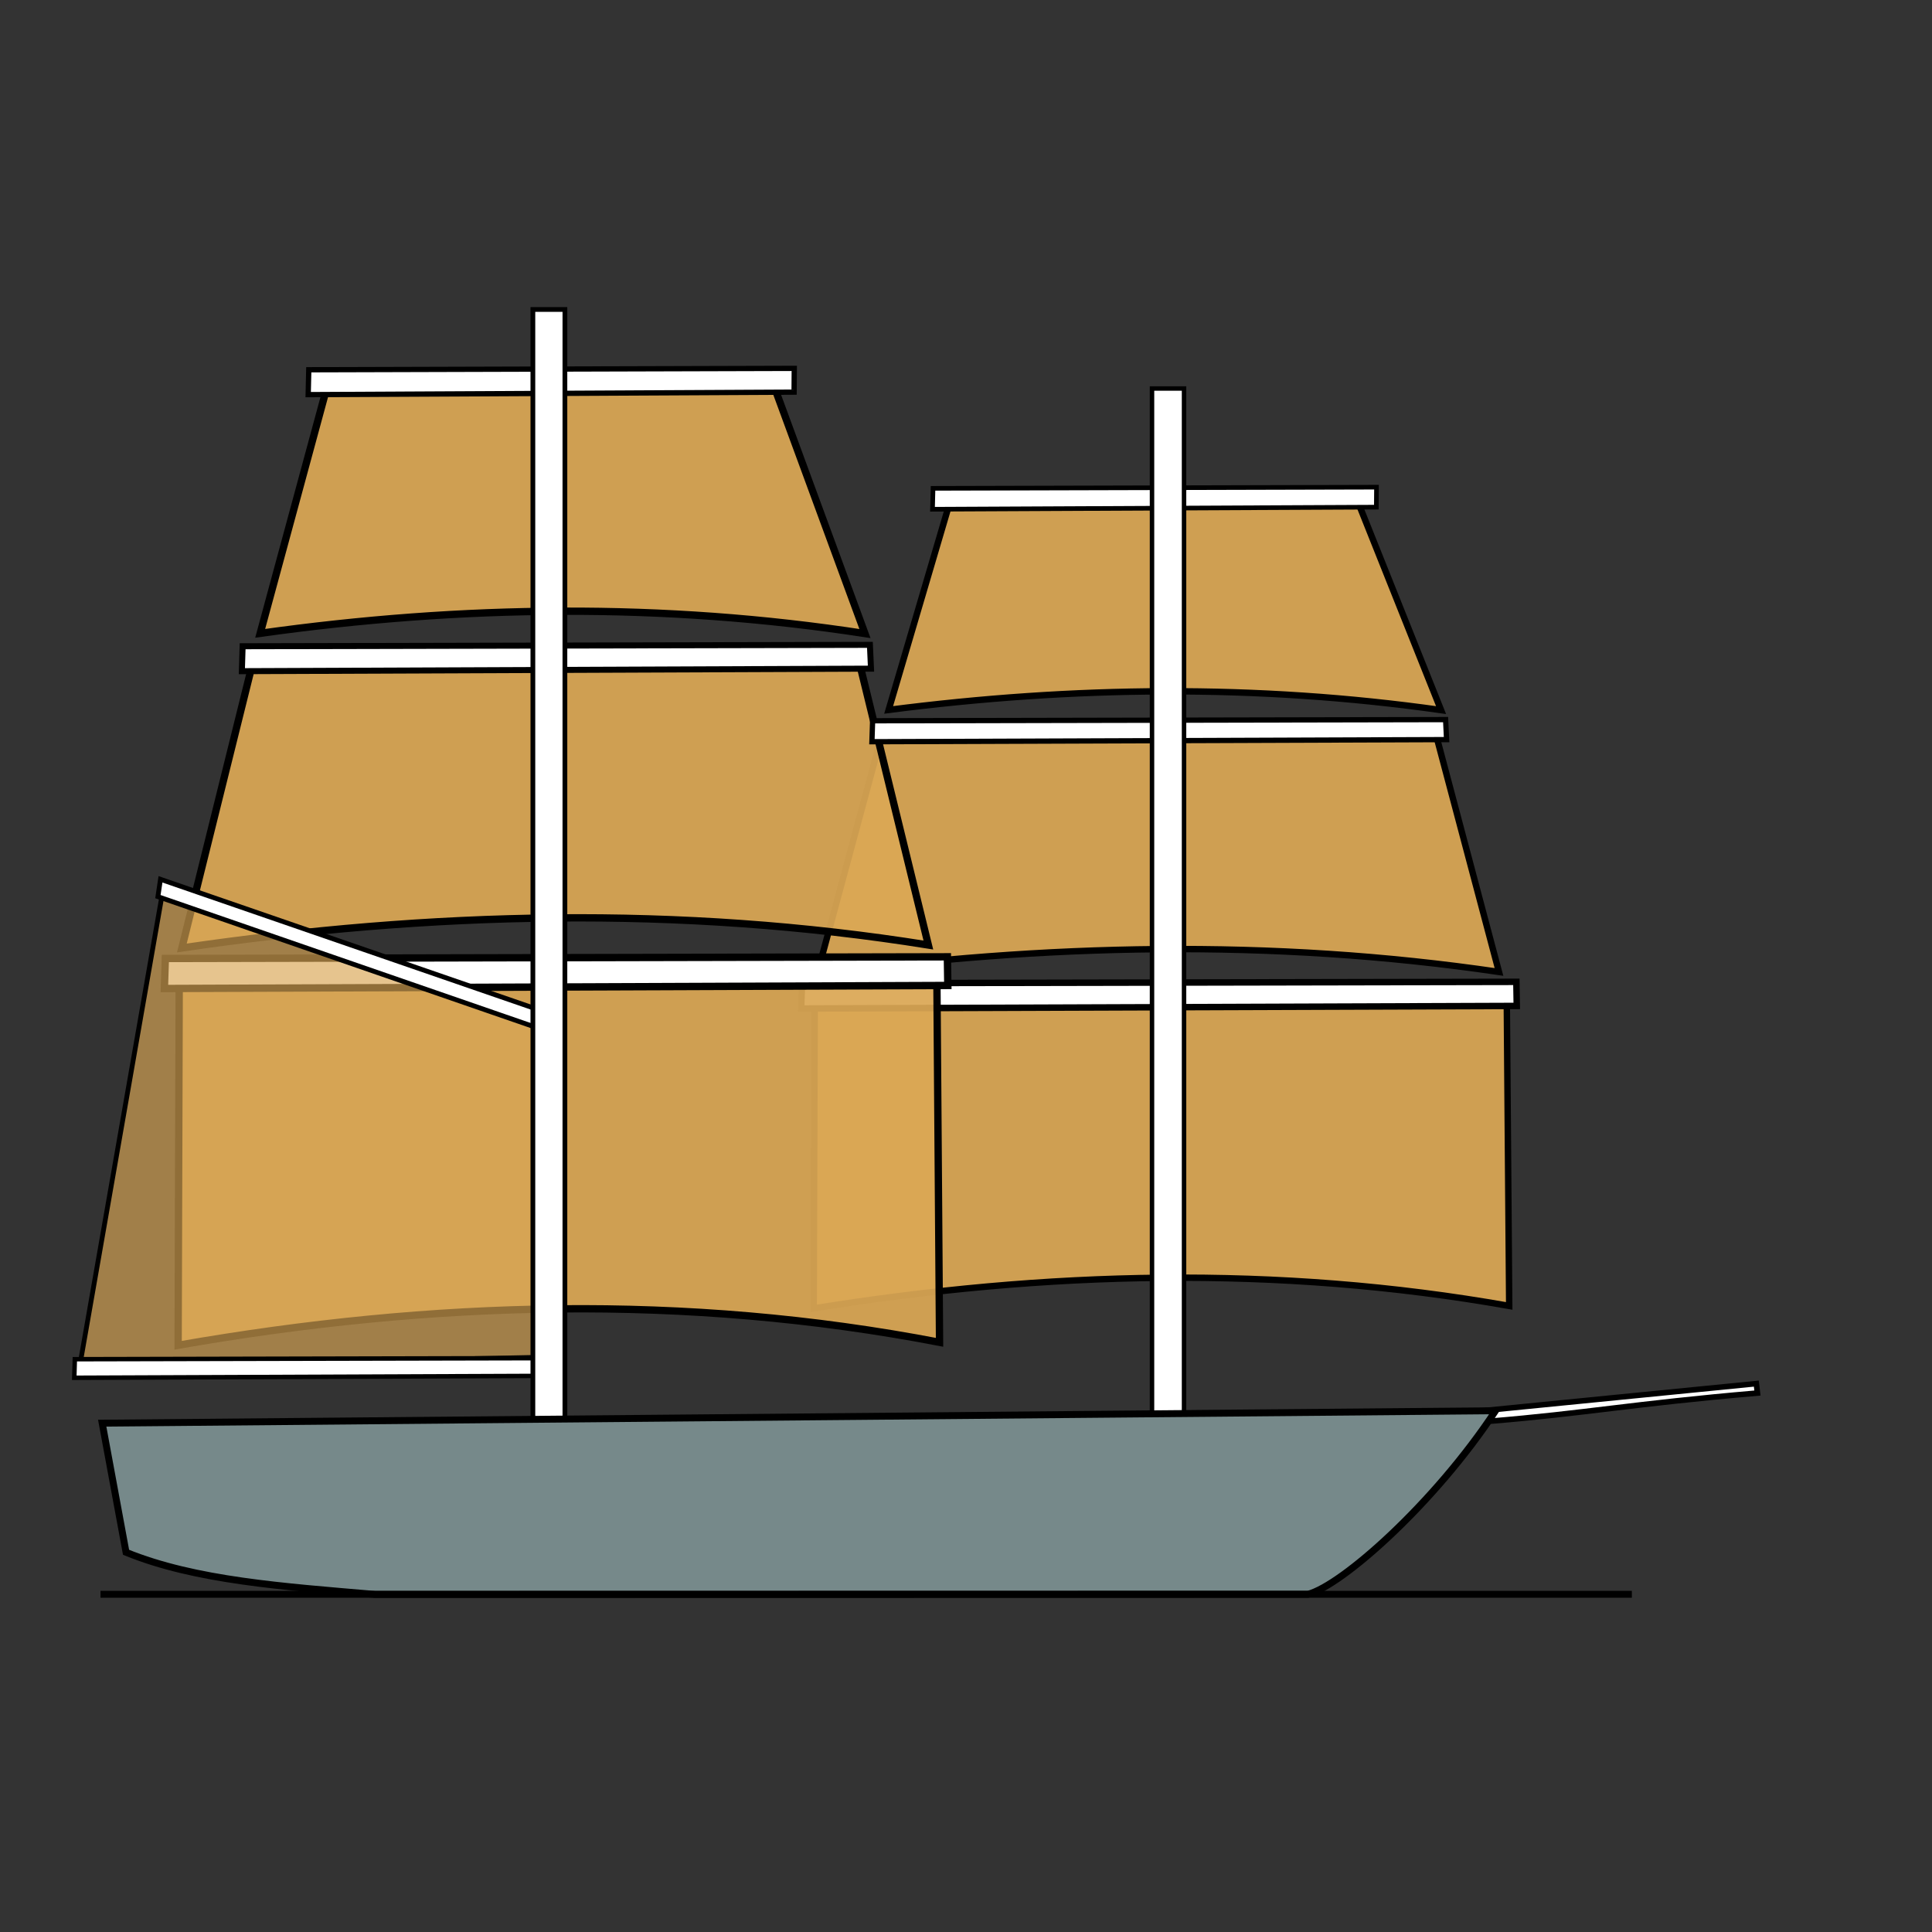 <?xml version="1.0" encoding="UTF-8" standalone="no"?>
<!-- Created with Inkscape (http://www.inkscape.org/) -->
<svg
   xmlns:dc="http://purl.org/dc/elements/1.1/"
   xmlns:cc="http://web.resource.org/cc/"
   xmlns:rdf="http://www.w3.org/1999/02/22-rdf-syntax-ns#"
   xmlns:svg="http://www.w3.org/2000/svg"
   xmlns="http://www.w3.org/2000/svg"
   xmlns:sodipodi="http://inkscape.sourceforge.net/DTD/sodipodi-0.dtd"
   xmlns:inkscape="http://www.inkscape.org/namespaces/inkscape"
   id="svg2"
   sodipodi:version="0.32"
   inkscape:version="0.43"
   width="600pt"
   height="600pt"
   version="1.0"
   sodipodi:docbase="C:\Documents and Settings\Muk muk\Pulpit\tom"
   sodipodi:docname="rigging-brig.svg">
  <rect width="100%" height="100%" fill="#333333" stroke="none"/>
  <defs
     id="defs5" />
  <sodipodi:namedview
     inkscape:window-height="708"
     inkscape:window-width="1024"
     inkscape:pageshadow="2"
     inkscape:pageopacity="0.0"
     borderopacity="1.0"
     bordercolor="#666666"
     pagecolor="#ffffff"
     id="base"
     inkscape:zoom="0.35444071"
     inkscape:cx="690.70316"
     inkscape:cy="432.65293"
     inkscape:window-x="-4"
     inkscape:window-y="-4"
     inkscape:current-layer="svg2" />
  <path
     style="opacity:1;color:#000000;fill:#daa755;fill-opacity:0.933;fill-rule:evenodd;stroke:#000000;stroke-width:2.657;stroke-linecap:butt;stroke-linejoin:miter;marker:none;marker-start:none;marker-mid:none;marker-end:none;stroke-miterlimit:4;stroke-dasharray:none;stroke-dashoffset:0;stroke-opacity:1;visibility:visible;display:inline;overflow:visible"
     d="M 338.343,403.486 C 432.46,390.807 526.578,388.611 620.695,402.456 L 594.277,302.95 C 594.277,302.95 365.578,302.591 365.578,302.591 C 365.578,302.591 338.343,403.486 338.343,403.486 z "
     id="path1454"
     sodipodi:nodetypes="cccsc" />
  <path
     sodipodi:nodetypes="cccsc"
     id="path1368"
     d="M 336.933,541.778 C 432.931,526.333 528.929,523.773 624.927,540.748 L 623.901,411.371 C 623.901,411.371 337.364,411.012 337.364,411.012 C 337.364,411.012 336.933,541.778 336.933,541.778 z "
     style="opacity:1;color:#000000;fill:#daa755;fill-opacity:0.933;fill-rule:evenodd;stroke:#000000;stroke-width:2.657;stroke-linecap:butt;stroke-linejoin:miter;marker:none;marker-start:none;marker-mid:none;marker-end:none;stroke-miterlimit:4;stroke-dasharray:none;stroke-dashoffset:0;stroke-opacity:1;visibility:visible;display:inline;overflow:visible" />
  <path
     sodipodi:nodetypes="cccsc"
     id="path1460"
     d="M 75.3,392.538 C 178.337,377.455 281.374,374.843 384.412,391.313 L 355.49,272.945 C 355.49,272.945 105.116,272.518 105.116,272.518 C 105.116,272.518 75.3,392.538 75.3,392.538 z "
     style="opacity:1;color:#000000;fill:#daa755;fill-opacity:0.933;fill-rule:evenodd;stroke:#000000;stroke-width:3.032;stroke-linecap:butt;stroke-linejoin:miter;marker:none;marker-start:none;marker-mid:none;marker-end:none;stroke-miterlimit:4;stroke-dasharray:none;stroke-dashoffset:0;stroke-opacity:1;visibility:visible;display:inline;overflow:visible" />
  <path
     style="opacity:1;color:#000000;fill:#ffffff;fill-opacity:1;fill-rule:nonzero;stroke:#000000;stroke-width:2.671;stroke-linecap:butt;stroke-linejoin:miter;marker:none;marker-start:none;marker-mid:none;marker-end:none;stroke-miterlimit:4;stroke-dasharray:none;stroke-dashoffset:0;stroke-opacity:1;visibility:visible;display:inline;overflow:visible"
     d="M 628.057,416.538 L 331.74,417.592 L 332.096,407.145 L 627.894,406.563 L 628.057,416.538 z "
     id="path1444"
     sodipodi:nodetypes="ccccc" />
  <path
     style="opacity:1;color:#000000;fill:#daa755;fill-opacity:0.933;fill-rule:evenodd;stroke:#000000;stroke-width:3.032;stroke-linecap:butt;stroke-linejoin:miter;marker:none;marker-start:none;marker-mid:none;marker-end:none;stroke-miterlimit:4;stroke-dasharray:none;stroke-dashoffset:0;stroke-opacity:1;visibility:visible;display:inline;overflow:visible"
     d="M 73.755,557.044 C 178.852,538.671 283.948,535.625 389.045,555.819 L 387.922,401.918 C 387.922,401.918 74.228,401.491 74.228,401.491 C 74.228,401.491 73.755,557.044 73.755,557.044 z "
     id="path1462"
     sodipodi:nodetypes="cccsc" />
  <path
     sodipodi:nodetypes="cccsc"
     id="path1456"
     d="M 367.967,293.959 C 444.216,284.131 520.465,283.22 596.713,294.035 L 561.832,206.699 C 561.832,206.699 393.791,206.34 393.791,206.34 C 393.791,206.34 367.967,293.959 367.967,293.959 z "
     style="opacity:1;color:#000000;fill:#daa755;fill-opacity:0.933;fill-rule:evenodd;stroke:#000000;stroke-width:2.657;stroke-linecap:butt;stroke-linejoin:miter;marker:none;marker-start:none;marker-mid:none;marker-end:none;stroke-miterlimit:4;stroke-dasharray:none;stroke-dashoffset:0;stroke-opacity:1;visibility:visible;display:inline;overflow:visible" />
  <path
     sodipodi:nodetypes="ccccc"
     id="path1464"
     d="M 392.472,408.064 L 68.071,409.317 L 68.461,396.89 L 392.293,396.199 L 392.472,408.064 z "
     style="opacity:1;color:#000000;fill:#ffffff;fill-opacity:1;fill-rule:nonzero;stroke:#000000;stroke-width:3.048;stroke-linecap:butt;stroke-linejoin:miter;marker:none;marker-start:none;marker-mid:none;marker-end:none;stroke-miterlimit:4;stroke-dasharray:none;stroke-dashoffset:0;stroke-opacity:1;visibility:visible;display:inline;overflow:visible" />
  <path
     style="opacity:1;color:#000000;fill:#daa755;fill-opacity:0.933;fill-rule:evenodd;stroke:#000000;stroke-width:3.032;stroke-linecap:butt;stroke-linejoin:miter;marker:none;marker-start:none;marker-mid:none;marker-end:none;stroke-miterlimit:4;stroke-dasharray:none;stroke-dashoffset:0;stroke-opacity:1;visibility:visible;display:inline;overflow:visible"
     d="M 107.732,262.25 C 191.207,250.559 274.682,249.475 358.157,262.34 L 319.97,158.449 C 319.97,158.449 136.003,158.022 136.003,158.022 C 136.003,158.022 107.732,262.25 107.732,262.25 z "
     id="path1466"
     sodipodi:nodetypes="cccsc" />
  <path
     style="opacity:1;color:#000000;fill:#daa755;fill-opacity:0.662;fill-rule:evenodd;stroke:#000000;stroke-width:1.983;stroke-linecap:butt;stroke-linejoin:miter;marker:none;marker-start:none;marker-mid:none;marker-end:none;stroke-miterlimit:4;stroke-dasharray:none;stroke-dashoffset:0;stroke-opacity:1;visibility:visible;display:inline;overflow:visible"
     d="M 32.965,565.929 L 223.199,562.03 C 223.199,562.03 226.61,422.201 226.61,422.201 C 226.61,422.201 67.489,368.5 67.489,368.5 C 67.489,368.5 32.965,565.929 32.965,565.929 z "
     id="path2187"
     sodipodi:nodetypes="ccssc" />
  <path
     sodipodi:nodetypes="ccccc"
     id="path1468"
     d="M 328.815,162.372 L 127.613,163.411 L 127.855,153.108 L 328.889,152.535 L 328.815,162.372 z "
     style="opacity:1;color:#000000;fill:#ffffff;fill-opacity:1;fill-rule:nonzero;stroke:#000000;stroke-width:2.185;stroke-linecap:butt;stroke-linejoin:miter;marker:none;marker-start:none;marker-mid:none;marker-end:none;stroke-miterlimit:4;stroke-dasharray:none;stroke-dashoffset:0;stroke-opacity:1;visibility:visible;display:inline;overflow:visible" />
  <path
     style="opacity:1;color:#000000;fill:#ffffff;fill-opacity:1;fill-rule:nonzero;stroke:#000000;stroke-width:2.489;stroke-linecap:butt;stroke-linejoin:miter;marker:none;marker-start:none;marker-mid:none;marker-end:none;stroke-miterlimit:4;stroke-dasharray:none;stroke-dashoffset:0;stroke-opacity:1;visibility:visible;display:inline;overflow:visible"
     d="M 360.66,276.876 L 100.151,277.918 L 100.465,267.595 L 360.212,267.021 L 360.66,276.876 z "
     id="path1470"
     sodipodi:nodetypes="ccccc" />
  <path
     sodipodi:nodetypes="ccccc"
     id="path1366"
     d="M 225.27,426.568 L 65.384,371.274 L 66.452,364.101 L 226.204,419.223 L 225.27,426.568 z "
     style="opacity:1;color:#000000;fill:#ffffff;fill-opacity:1;fill-rule:nonzero;stroke:#000000;stroke-width:1.983;stroke-linecap:butt;stroke-linejoin:miter;marker:none;marker-start:none;marker-mid:none;marker-end:none;stroke-miterlimit:4;stroke-dasharray:none;stroke-dashoffset:0;stroke-opacity:1;visibility:visible;display:inline;overflow:visible" />
  <path
     style="opacity:1;color:#000000;fill:#ffffff;fill-opacity:1;fill-rule:nonzero;stroke:#000000;stroke-width:1.915;stroke-linecap:butt;stroke-linejoin:miter;marker:none;marker-start:none;marker-mid:none;marker-end:none;stroke-miterlimit:4;stroke-dasharray:none;stroke-dashoffset:0;stroke-opacity:1;visibility:visible;display:inline;overflow:visible"
     d="M 569.911,209.997 L 386.128,210.87 L 386.349,202.209 L 569.979,201.727 L 569.911,209.997 z "
     id="path1448"
     sodipodi:nodetypes="ccccc" />
  <path
     sodipodi:nodetypes="ccccc"
     id="path1446"
     d="M 599,306.255 L 361.043,307.13 L 361.33,298.453 L 598.591,297.97 L 599,306.255 z "
     style="opacity:1;color:#000000;fill:#ffffff;fill-opacity:1;fill-rule:nonzero;stroke:#000000;stroke-width:2.181;stroke-linecap:butt;stroke-linejoin:miter;marker:none;marker-start:none;marker-mid:none;marker-end:none;stroke-miterlimit:4;stroke-dasharray:none;stroke-dashoffset:0;stroke-opacity:1;visibility:visible;display:inline;overflow:visible" />
  <path
     style="opacity:1;color:#000000;fill:#ffffff;fill-opacity:1;fill-rule:nonzero;stroke:#000000;stroke-width:1.851;stroke-linecap:butt;stroke-linejoin:miter;marker:none;marker-start:none;marker-mid:none;marker-end:none;stroke-miterlimit:4;stroke-dasharray:none;stroke-dashoffset:0;stroke-opacity:1;visibility:visible;display:inline;overflow:visible"
     d="M 477.023,588.685 L 477.023,160.878 L 490.284,160.878 L 490.284,589.658 L 477.023,588.685 z "
     id="path2183"
     sodipodi:nodetypes="ccccc" />
  <path
     sodipodi:nodetypes="ccccc"
     id="path1442"
     d="M 223.494,569.732 L 30.753,570.508 L 30.985,562.816 L 224.305,562.388 L 223.494,569.732 z "
     style="opacity:1;color:#000000;fill:#ffffff;fill-opacity:1;fill-rule:nonzero;stroke:#000000;stroke-width:1.848;stroke-linecap:butt;stroke-linejoin:miter;marker:none;marker-start:none;marker-mid:none;marker-end:none;stroke-miterlimit:4;stroke-dasharray:none;stroke-dashoffset:0;stroke-opacity:1;visibility:visible;display:inline;overflow:visible" />
  <path
     sodipodi:nodetypes="ccccc"
     id="path1364"
     d="M 220.654,611.081 L 220.654,128.158 L 233.915,128.158 L 233.915,612.179 L 220.654,611.081 z "
     style="opacity:1;color:#000000;fill:#ffffff;fill-opacity:1;fill-rule:nonzero;stroke:#000000;stroke-width:1.967;stroke-linecap:butt;stroke-linejoin:miter;marker:none;marker-start:none;marker-mid:none;marker-end:none;stroke-miterlimit:4;stroke-dasharray:none;stroke-dashoffset:0;stroke-opacity:1;visibility:visible;display:inline;overflow:visible" />
  <path
     style="opacity:1;color:#000000;fill:#ffffff;fill-opacity:1;fill-rule:nonzero;stroke:#000000;stroke-width:2.307;stroke-linecap:butt;stroke-linejoin:miter;marker:none;marker-start:none;marker-mid:none;marker-end:none;stroke-miterlimit:4;stroke-dasharray:none;stroke-dashoffset:0;stroke-opacity:1;visibility:visible;display:inline;overflow:visible"
     d="M 727.718,576.83 C 675.741,581.301 656.198,585.284 616.777,588.506 L 566.681,588.822 L 727.262,572.921 L 727.718,576.83 z "
     id="path1440"
     sodipodi:nodetypes="ccccc" />
  <path
     style="fill:#76898a;fill-opacity:1;fill-rule:nonzero;stroke:#000000;stroke-width:2.867;stroke-linecap:butt;stroke-linejoin:miter;stroke-miterlimit:4;stroke-dasharray:none;stroke-opacity:1"
     d="M 42.32,589.311 L 619.286,584.158 C 593.84,622.738 555.625,656.514 541.608,660.157 L 155.436,660.229 C 117.434,656.966 80.926,654.502 52.195,642.773 L 42.32,589.311 z "
     id="path1306"
     sodipodi:nodetypes="cccccc" />
  <path
     style="fill:none;fill-opacity:0.75;fill-rule:evenodd;stroke:#000000;stroke-width:2.867;stroke-linecap:butt;stroke-linejoin:miter;stroke-miterlimit:4;stroke-dasharray:none;stroke-opacity:1"
     d="M 41.615,660.164 L 675.712,660.164"
     id="path1308" />
</svg>

